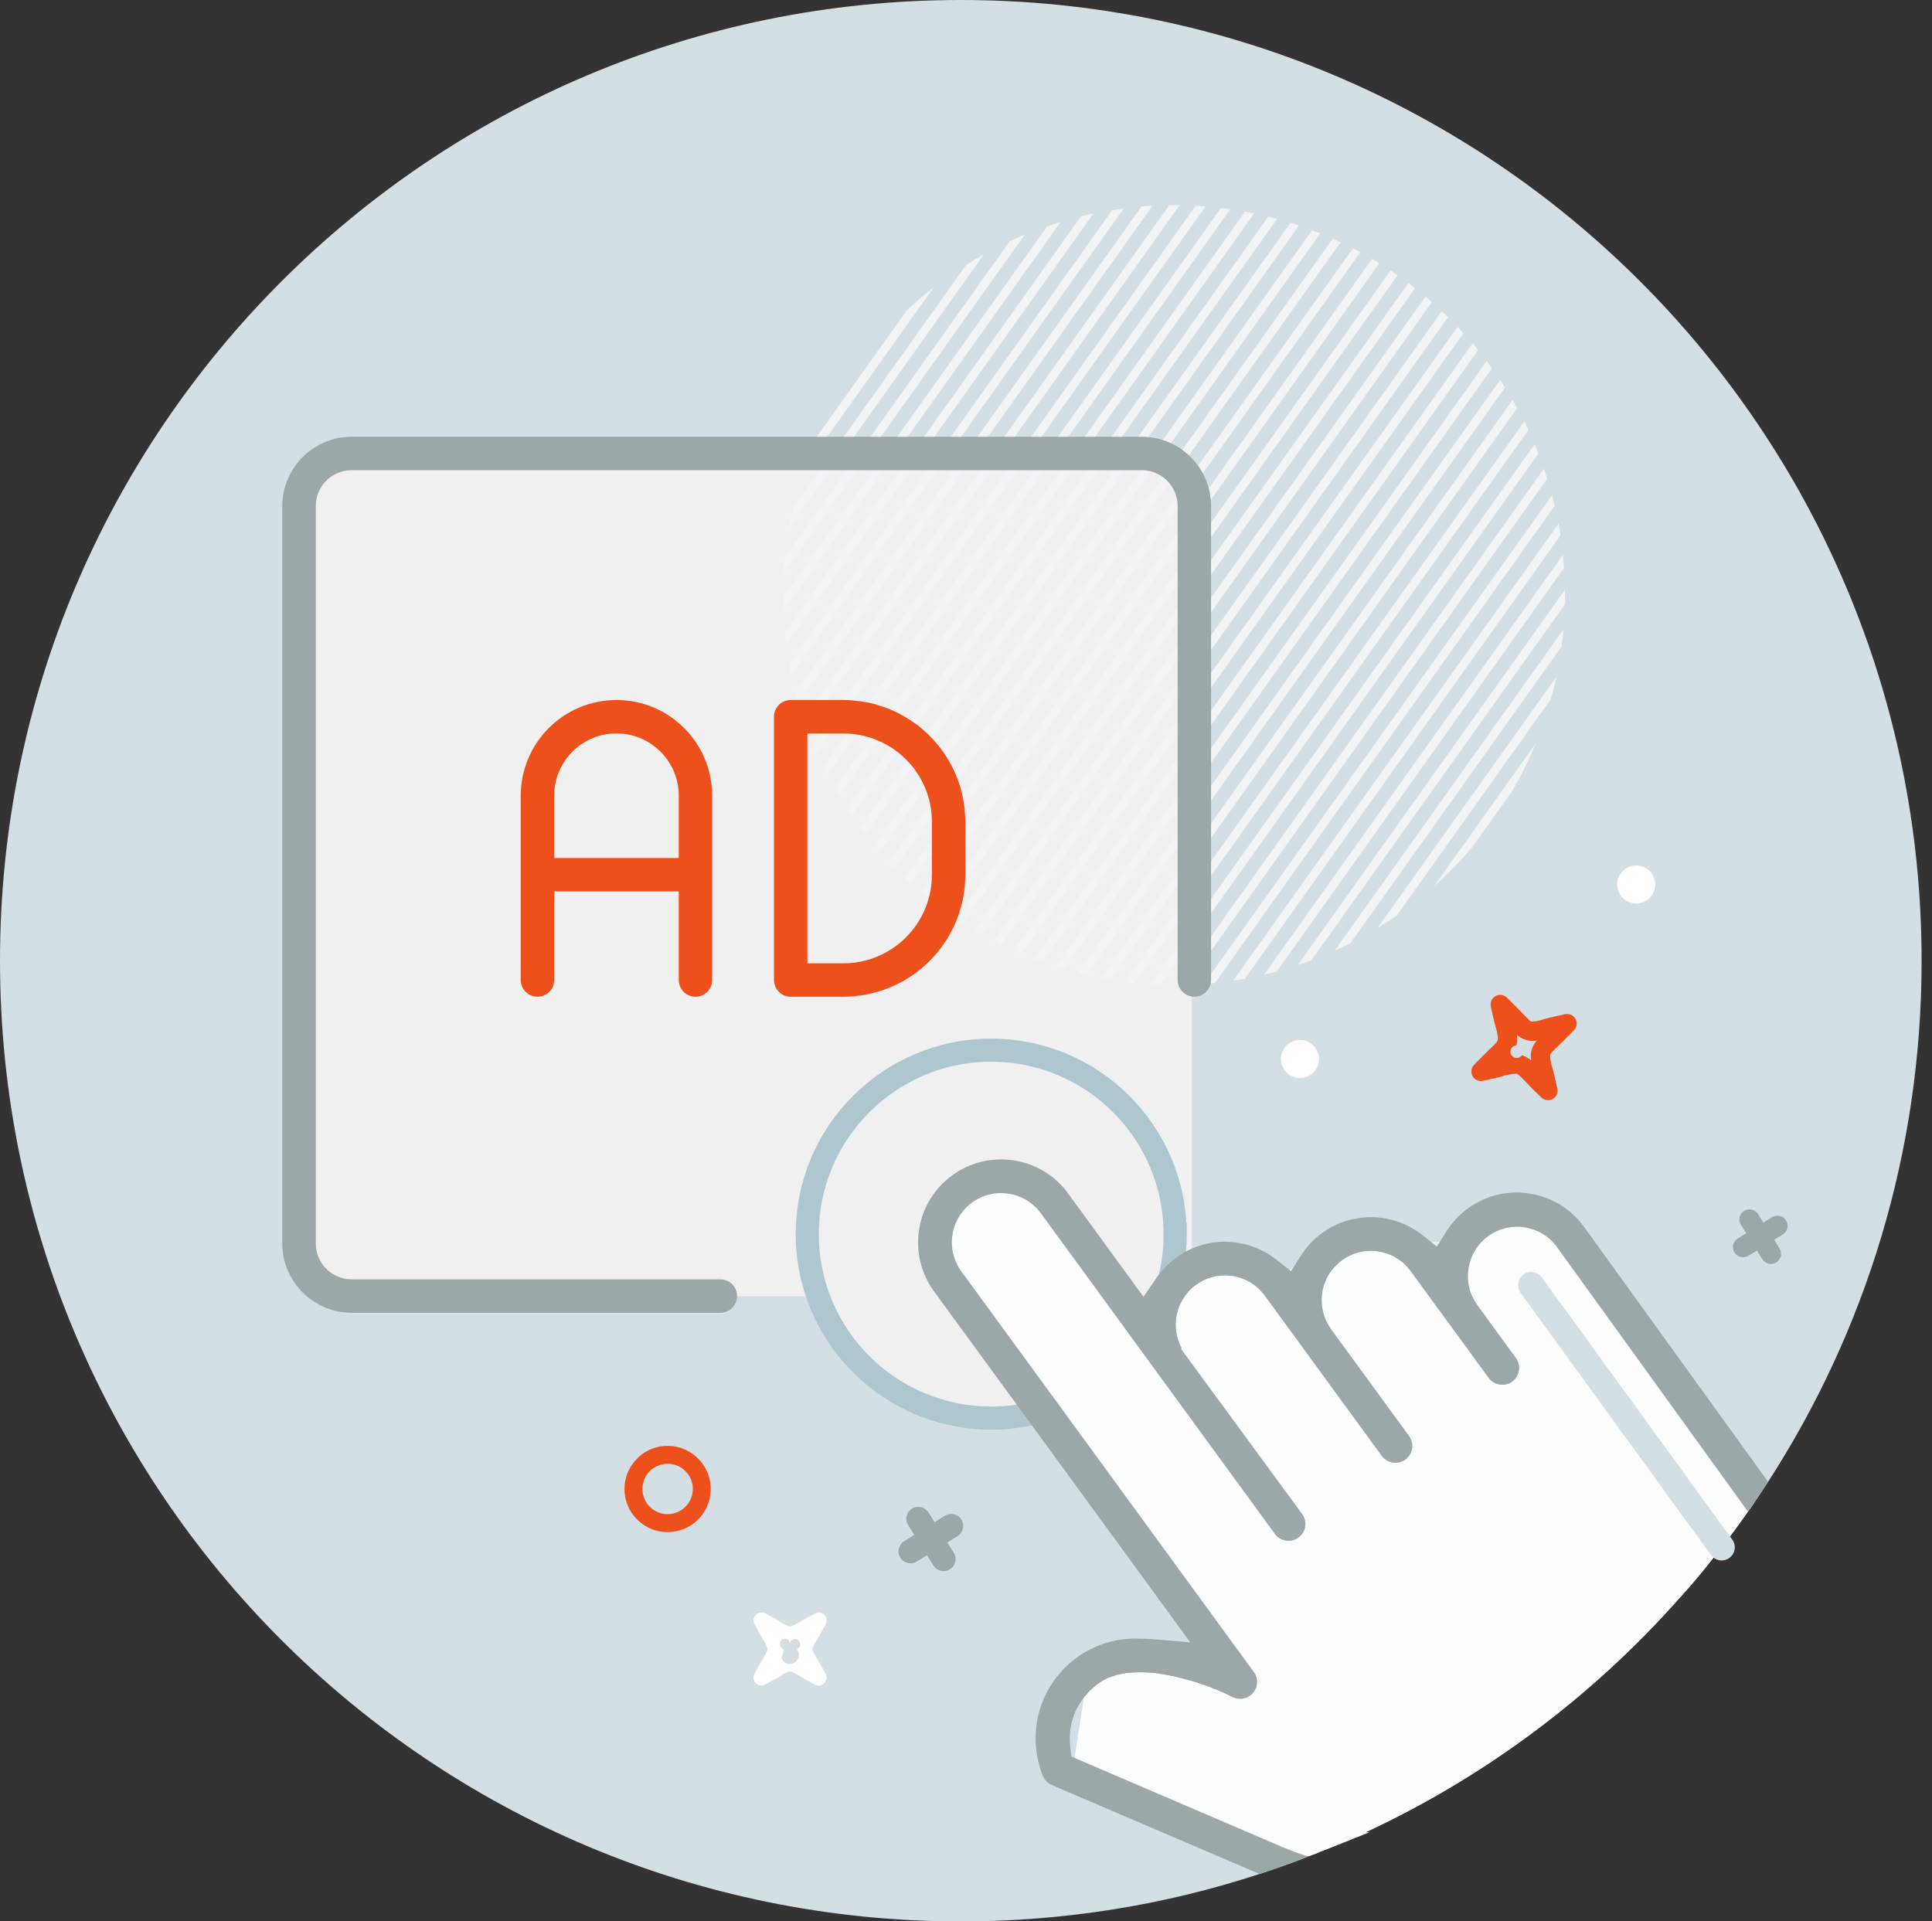 <svg width="184" height="183" viewBox="0 0 184 183" fill="none" xmlns="http://www.w3.org/2000/svg">
<rect x="0" y="0" width="184" height="183" fill="#333333" stroke="none"/>
<g clip-path="url(#clip0_124_566)">
<path d="M183.01 91.495C183.01 109.796 177.64 126.837 168.389 141.138C167.959 141.808 167.509 142.478 167.059 143.138C166.869 143.418 166.679 143.698 166.469 143.978C165.669 145.128 164.839 146.268 163.969 147.378C163.699 147.738 163.409 148.098 163.119 148.458C162.119 149.738 161.079 150.968 159.989 152.178H159.979C151.698 161.539 141.528 169.179 130.057 174.52H130.047C128.647 175.17 127.227 175.79 125.787 176.36H125.777C125.707 176.39 125.657 176.41 125.597 176.44C125.267 176.58 124.937 176.72 124.607 176.82H124.587C124.367 176.92 124.157 177 123.947 177.08C123.737 177.16 123.517 177.24 123.317 177.32C122.687 177.55 122.097 177.76 121.537 177.96C120.977 178.15 120.447 178.33 119.957 178.49C111.006 181.43 101.436 183.01 91.505 183.01C40.972 183.01 0 142.048 0 91.515C0 40.972 40.972 0 91.505 0C142.038 0 183 40.962 183.01 91.495Z" fill="#D3DEE5"/>
<path d="M31.642 43.942H110.857C112.317 43.942 113.507 45.132 113.507 46.593V120.817C113.507 122.277 112.317 123.467 110.857 123.467H31.642C30.182 123.467 28.992 122.277 28.992 120.817V46.593C28.992 45.132 30.182 43.942 31.642 43.942Z" fill="#F0F0F0"/>
<path d="M88.903 27.402L76.523 44.782C76.883 43.732 77.283 42.702 77.723 41.692L86.363 29.552C87.173 28.792 88.023 28.072 88.903 27.392V27.402Z" fill="#F2F3F4"/>
<path d="M93.714 24.211L75.113 50.353C75.223 49.703 75.353 49.053 75.503 48.423L92.014 25.232C92.564 24.881 93.144 24.541 93.714 24.221V24.211Z" fill="#F2F3F4"/>
<path d="M97.604 22.341L74.633 54.613C74.663 54.093 74.703 53.572 74.753 53.053L96.164 22.971C96.634 22.751 97.114 22.541 97.604 22.341Z" fill="#F2F3F4"/>
<path d="M101.026 21.131L74.604 58.233C74.584 57.783 74.574 57.333 74.574 56.883L99.736 21.541C100.166 21.401 100.586 21.261 101.026 21.131Z" fill="#F2F3F4"/>
<path d="M104.138 20.331L74.876 61.423C74.826 61.023 74.776 60.623 74.746 60.223L102.958 20.591C103.348 20.491 103.738 20.411 104.138 20.331Z" fill="#F2F3F4"/>
<path d="M107.026 19.851L75.355 64.334C75.275 63.974 75.204 63.614 75.144 63.243L105.926 20.011C106.296 19.951 106.656 19.901 107.026 19.851Z" fill="#F2F3F4"/>
<path d="M109.758 19.601L76.026 66.983C75.926 66.653 75.836 66.313 75.746 65.973L108.718 19.661C109.068 19.631 109.408 19.611 109.758 19.591V19.601Z" fill="#F2F3F4"/>
<path d="M112.348 19.541L76.826 69.434C76.716 69.124 76.606 68.814 76.496 68.504L111.358 19.541H111.808C111.988 19.541 112.168 19.541 112.338 19.541H112.348Z" fill="#F2F3F4"/>
<path d="M114.815 19.661L77.753 71.714C77.623 71.424 77.503 71.134 77.383 70.844L113.875 19.591C114.195 19.611 114.505 19.631 114.825 19.661H114.815Z" fill="#F2F3F4"/>
<path d="M117.177 19.921L78.785 73.854C78.645 73.584 78.505 73.314 78.375 73.044L116.277 19.811C116.577 19.841 116.887 19.881 117.177 19.931V19.921Z" fill="#F2F3F4"/>
<path d="M119.447 20.321L79.915 75.854C79.765 75.604 79.615 75.354 79.465 75.094L118.577 20.151C118.867 20.211 119.157 20.261 119.447 20.321Z" fill="#F2F3F4"/>
<path d="M121.627 20.851L81.125 77.734C80.965 77.494 80.794 77.264 80.644 77.014L120.787 20.631C121.067 20.701 121.347 20.771 121.627 20.851Z" fill="#F2F3F4"/>
<path d="M123.717 21.481L82.415 79.494C82.235 79.274 82.064 79.044 81.894 78.824L122.907 21.221C123.177 21.311 123.447 21.391 123.717 21.481Z" fill="#F2F3F4"/>
<path d="M125.738 22.231L83.786 81.154C83.606 80.944 83.426 80.734 83.246 80.524L124.958 21.931C125.218 22.031 125.478 22.131 125.738 22.231Z" fill="#F2F3F4"/>
<path d="M127.679 23.071L85.226 82.694C85.036 82.504 84.846 82.304 84.656 82.104L126.929 22.731C127.179 22.841 127.429 22.961 127.669 23.071H127.679Z" fill="#F2F3F4"/>
<path d="M129.559 24.021L86.746 84.154C86.546 83.974 86.346 83.794 86.156 83.604L128.849 23.651C129.089 23.771 129.329 23.901 129.569 24.031L129.559 24.021Z" fill="#F2F3F4"/>
<path d="M131.367 25.071L88.335 85.515C88.125 85.345 87.915 85.175 87.715 84.995L130.677 24.651C130.907 24.791 131.137 24.921 131.377 25.071H131.367Z" fill="#F2F3F4"/>
<path d="M133.108 26.211L89.986 86.785C89.766 86.624 89.556 86.465 89.336 86.305L132.438 25.761C132.668 25.911 132.888 26.061 133.108 26.211Z" fill="#F2F3F4"/>
<path d="M134.776 27.442L91.694 87.945C91.463 87.805 91.243 87.655 91.023 87.505L134.136 26.952C134.346 27.112 134.566 27.282 134.776 27.442Z" fill="#F2F3F4"/>
<path d="M136.378 28.772L93.485 89.015C93.245 88.885 93.015 88.745 92.785 88.615L135.767 28.242C135.968 28.412 136.178 28.592 136.378 28.772Z" fill="#F2F3F4"/>
<path d="M137.918 30.201L95.335 90.005C95.096 89.885 94.846 89.765 94.606 89.635L137.318 29.631C137.518 29.821 137.718 30.011 137.908 30.201H137.918Z" fill="#F2F3F4"/>
<path d="M139.386 31.722L97.264 90.885C97.004 90.775 96.754 90.665 96.504 90.555L138.816 31.122C139.006 31.322 139.196 31.522 139.376 31.722H139.386Z" fill="#F2F3F4"/>
<path d="M140.779 33.342L99.257 91.655C98.997 91.565 98.737 91.465 98.477 91.365L140.249 32.692C140.429 32.912 140.609 33.122 140.779 33.342Z" fill="#F2F3F4"/>
<path d="M142.098 35.072L101.326 92.335C101.056 92.255 100.786 92.175 100.516 92.095L141.588 34.392C141.758 34.622 141.928 34.852 142.088 35.082L142.098 35.072Z" fill="#F2F3F4"/>
<path d="M143.339 36.912L103.487 92.895C103.207 92.835 102.917 92.765 102.637 92.695L142.869 36.182C143.029 36.422 143.189 36.662 143.339 36.912Z" fill="#F2F3F4"/>
<path d="M144.488 38.872L105.716 93.335C105.416 93.285 105.126 93.235 104.836 93.185L144.048 38.102C144.198 38.362 144.348 38.622 144.488 38.882V38.872Z" fill="#F2F3F4"/>
<path d="M145.559 40.962L108.057 93.645C107.747 93.615 107.437 93.585 107.137 93.545L145.169 40.142C145.309 40.412 145.439 40.692 145.569 40.962H145.559Z" fill="#F2F3F4"/>
<path d="M146.519 43.193L110.487 93.805C110.167 93.805 109.847 93.785 109.527 93.765L146.159 42.312C146.279 42.612 146.399 42.903 146.519 43.203V43.193Z" fill="#F2F3F4"/>
<path d="M147.359 45.593L113.027 93.815C112.697 93.825 112.357 93.835 112.027 93.835L147.039 44.643C147.149 44.963 147.259 45.273 147.359 45.593Z" fill="#F2F3F4"/>
<path d="M148.068 48.172L115.716 93.625C115.366 93.665 115.016 93.695 114.656 93.725L147.818 47.152C147.908 47.492 147.998 47.832 148.078 48.172H148.068Z" fill="#F2F3F4"/>
<path d="M148.619 50.993L118.558 93.225C118.178 93.295 117.808 93.355 117.438 93.415L148.429 49.883C148.499 50.253 148.569 50.623 148.619 51.003V50.993Z" fill="#F2F3F4"/>
<path d="M148.958 54.093L121.597 92.535C121.197 92.645 120.797 92.745 120.387 92.835L148.848 52.853C148.888 53.263 148.928 53.673 148.958 54.093Z" fill="#F2F3F4"/>
<path d="M149.05 56.683C149.05 56.973 149.05 57.263 149.05 57.553L124.898 91.465C124.468 91.625 124.018 91.785 123.578 91.935L149.05 56.163C149.05 56.333 149.05 56.513 149.05 56.683Z" fill="#F2F3F4"/>
<path d="M148.907 59.933C148.857 60.483 148.797 61.023 148.727 61.573L128.606 89.845C128.116 90.095 127.615 90.335 127.105 90.555L148.907 59.933Z" fill="#F2F3F4"/>
<path d="M148.226 64.463C148.076 65.183 147.896 65.883 147.706 66.584L133.026 87.205C132.426 87.625 131.806 88.025 131.176 88.405L148.226 64.463Z" fill="#F2F3F4"/>
<path d="M146.256 70.824C145.596 72.414 144.836 73.944 143.966 75.424C143.966 75.434 140.186 80.724 140.186 80.724C139.066 82.044 137.856 83.274 136.566 84.424L146.256 70.814V70.824Z" fill="#F2F3F4"/>
<path fill-rule="evenodd" clip-rule="evenodd" d="M89.964 144.388L89.004 144.988L88.404 144.028C88.054 143.508 87.344 143.358 86.824 143.708C86.324 144.048 86.164 144.718 86.474 145.238L87.074 146.198L86.114 146.798C85.584 147.128 85.414 147.838 85.754 148.368C86.084 148.898 86.794 149.068 87.324 148.728L88.284 148.128L88.884 149.088C89.204 149.628 89.914 149.808 90.454 149.478C90.994 149.148 91.174 148.448 90.844 147.908C90.844 147.898 90.834 147.888 90.824 147.878L90.224 146.918L91.184 146.318C91.724 145.998 91.894 145.288 91.574 144.748C91.254 144.208 90.544 144.038 90.004 144.358C89.994 144.358 89.984 144.368 89.974 144.378L89.964 144.388Z" fill="#9BA7A9"/>
<path fill-rule="evenodd" clip-rule="evenodd" d="M168.747 115.946L167.937 116.446L167.437 115.636C167.157 115.186 166.557 115.046 166.107 115.326C165.657 115.606 165.517 116.206 165.797 116.656L166.307 117.466L165.497 117.966C165.047 118.246 164.907 118.846 165.187 119.296C165.467 119.746 166.067 119.886 166.517 119.606L167.327 119.106L167.827 119.917C168.097 120.377 168.687 120.526 169.147 120.256C169.607 119.986 169.757 119.396 169.487 118.936C169.487 118.926 169.467 118.906 169.467 118.896L168.967 118.086L169.777 117.586C170.237 117.316 170.387 116.726 170.117 116.266C169.847 115.806 169.257 115.656 168.797 115.926C168.787 115.926 168.767 115.946 168.757 115.946H168.747Z" fill="#9BA7A9"/>
<path fill-rule="evenodd" clip-rule="evenodd" d="M123.375 99.106C124.345 98.866 125.335 99.466 125.565 100.436C125.805 101.406 125.205 102.396 124.235 102.626C123.265 102.856 122.275 102.266 122.045 101.296C121.805 100.326 122.405 99.346 123.375 99.106Z" fill="white"/>
<path fill-rule="evenodd" clip-rule="evenodd" d="M155.399 82.484C156.369 82.245 157.349 82.844 157.589 83.814C157.829 84.784 157.229 85.764 156.259 86.004C155.289 86.245 154.309 85.644 154.069 84.674C153.829 83.704 154.429 82.725 155.399 82.484Z" fill="white"/>
<path fill-rule="evenodd" clip-rule="evenodd" d="M66.313 138.758C65.503 138.028 64.433 137.658 63.353 137.718C62.263 137.778 61.243 138.268 60.523 139.088C60.523 139.088 60.519 139.091 60.513 139.098C59.813 139.878 59.473 140.848 59.473 141.818C59.473 142.948 59.943 144.078 60.853 144.888C61.633 145.588 62.603 145.928 63.573 145.928C64.703 145.928 65.833 145.468 66.643 144.558C66.643 144.558 66.646 144.554 66.653 144.548C68.153 142.848 68.003 140.258 66.313 138.758ZM65.373 143.418C64.893 143.948 64.233 144.218 63.573 144.218C63.013 144.218 62.443 144.018 61.983 143.608C61.453 143.138 61.183 142.478 61.183 141.818C61.183 141.248 61.383 140.678 61.793 140.218C62.673 139.238 64.193 139.148 65.183 140.028C65.713 140.498 65.983 141.158 65.983 141.818C65.983 142.388 65.783 142.958 65.373 143.418Z" fill="#EE501B"/>
<path fill-rule="evenodd" clip-rule="evenodd" d="M150.137 97.295C150.037 96.805 149.547 96.485 149.057 96.595C148.197 96.775 147.567 96.935 147.067 97.065C146.677 97.205 146.267 97.285 145.847 97.305C145.707 97.255 145.457 96.995 144.937 96.455C144.587 96.095 144.137 95.625 143.497 95.005C143.287 94.805 142.977 94.715 142.687 94.775C142.187 94.875 141.877 95.365 141.977 95.855C142.157 96.695 142.307 97.285 142.417 97.745C142.567 98.175 142.647 98.615 142.657 99.065C142.607 99.225 142.327 99.505 141.757 100.045C141.407 100.385 140.977 100.805 140.387 101.425C140.177 101.635 140.087 101.945 140.147 102.245C140.257 102.735 140.737 103.055 141.237 102.945C142.067 102.765 142.657 102.625 143.117 102.505C143.547 102.355 143.987 102.275 144.437 102.265C144.597 102.315 144.877 102.595 145.427 103.165C145.757 103.515 146.177 103.945 146.797 104.535C147.017 104.745 147.317 104.825 147.617 104.765C148.107 104.665 148.427 104.175 148.317 103.685C148.137 102.855 147.987 102.235 147.857 101.745C147.717 101.335 147.637 100.915 147.627 100.485C147.667 100.325 147.947 100.055 148.507 99.515C148.857 99.175 149.307 98.745 149.907 98.115C150.117 97.895 150.207 97.595 150.137 97.295ZM145.827 101.005C145.577 100.775 145.267 100.605 144.937 100.515C144.837 100.665 144.667 100.755 144.487 100.765C144.157 100.785 143.867 100.535 143.847 100.205V100.165C143.847 99.855 144.097 99.585 144.417 99.565C144.507 99.235 144.517 98.895 144.467 98.555C144.717 98.795 145.017 98.965 145.347 99.055H145.357C145.687 99.155 146.027 99.165 146.367 99.105C145.897 99.615 145.697 100.325 145.827 101.005Z" fill="#EE501B"/>
<path fill-rule="evenodd" clip-rule="evenodd" d="M77.814 157.978C77.614 157.698 77.464 157.388 77.354 157.068C77.464 156.738 77.624 156.438 77.824 156.158C78.034 155.788 78.304 155.328 78.644 154.688C78.764 154.468 78.764 154.208 78.644 153.988C78.454 153.618 78.004 153.478 77.634 153.678C77.014 153.998 76.574 154.248 76.234 154.448C75.934 154.658 75.604 154.828 75.244 154.928C74.894 154.818 74.564 154.658 74.264 154.438C73.924 154.238 73.494 153.988 72.874 153.658C72.654 153.548 72.394 153.548 72.174 153.658C71.804 153.848 71.664 154.308 71.854 154.678C72.184 155.298 72.424 155.728 72.624 156.078C72.844 156.378 73.004 156.708 73.114 157.068C73.004 157.418 72.834 157.748 72.624 158.048C72.424 158.388 72.174 158.818 71.844 159.438C71.724 159.658 71.724 159.918 71.844 160.138C72.034 160.508 72.494 160.648 72.854 160.458C73.484 160.128 73.934 159.858 74.294 159.658C74.584 159.448 74.904 159.288 75.234 159.188C75.584 159.298 75.904 159.458 76.204 159.668C76.544 159.868 76.984 160.128 77.614 160.458C77.834 160.578 78.104 160.578 78.324 160.458C78.684 160.268 78.824 159.818 78.634 159.448C78.294 158.808 78.024 158.338 77.814 157.978ZM76.044 157.408C76.174 157.858 75.924 158.328 75.474 158.458C75.024 158.588 74.554 158.328 74.424 157.878C74.544 157.628 74.614 157.348 74.614 157.068C74.464 157.018 74.344 156.898 74.294 156.738C74.204 156.478 74.354 156.198 74.614 156.108C74.664 156.098 74.714 156.088 74.764 156.088C74.984 156.088 75.174 156.228 75.244 156.438C75.294 156.288 75.414 156.178 75.564 156.128C75.824 156.048 76.094 156.188 76.174 156.448C76.254 156.708 76.114 156.988 75.854 157.068C75.944 157.168 76.014 157.278 76.044 157.408Z" fill="white"/>
<path d="M111.925 117.546C111.925 127.217 104.084 135.067 94.404 135.067C84.723 135.067 76.883 127.227 76.883 117.546C76.883 107.876 84.723 100.035 94.394 100.025C104.064 100.025 111.915 107.866 111.915 117.546H111.925Z" fill="#F0F0F0" stroke="#AEC6CF" stroke-width="2.2" stroke-miterlimit="10"/>
<path d="M68.605 121.856H33.493C31.603 121.856 30.073 120.316 30.073 118.426V48.202C30.073 46.312 31.603 44.782 33.493 44.782H108.737C110.627 44.782 112.157 46.312 112.157 48.202V93.345C112.157 94.225 112.878 94.935 113.748 94.935C114.628 94.935 115.328 94.225 115.338 93.345V48.202C115.338 44.562 112.377 41.602 108.737 41.602H33.493C29.843 41.602 26.893 44.562 26.883 48.202V118.426C26.883 122.076 29.843 125.027 33.493 125.037H68.605C69.485 125.037 70.195 124.327 70.195 123.447C70.195 122.566 69.485 121.856 68.605 121.856Z" fill="#9BA7A9"/>
<path d="M58.714 66.674C53.674 66.674 49.594 70.754 49.594 75.794V93.345C49.594 94.225 50.314 94.935 51.194 94.935C52.074 94.935 52.774 94.225 52.774 93.345V84.905H64.644V93.345C64.644 94.225 65.354 94.935 66.234 94.935C67.114 94.935 67.824 94.225 67.824 93.345V75.794C67.824 70.754 63.744 66.674 58.714 66.674ZM64.644 75.794V81.725H52.774V75.794C52.774 72.514 55.434 69.854 58.704 69.854C61.974 69.854 64.644 72.504 64.644 75.784V75.794Z" fill="#EE501B"/>
<path d="M88.755 83.315C88.755 83.395 88.755 83.475 88.745 83.545L91.665 79.445H91.655C91.615 79.325 91.575 79.225 91.515 79.124C91.525 79.115 91.505 79.105 91.505 79.105C91.465 79.004 91.415 78.904 91.355 78.805C91.245 78.594 91.115 78.394 90.975 78.204C90.825 77.984 90.645 77.764 90.455 77.564L90.425 77.534C90.305 77.404 90.185 77.284 90.045 77.164C90.025 77.144 90.005 77.124 89.975 77.104C89.905 77.044 89.845 76.984 89.775 76.924C89.695 76.874 89.615 76.814 89.535 76.754C89.525 76.734 89.505 76.724 89.485 76.714C89.435 76.674 89.375 76.644 89.315 76.604C89.215 76.534 89.105 76.474 89.005 76.414C88.935 76.374 88.865 76.344 88.795 76.304C88.695 76.244 88.595 76.194 88.485 76.154C88.525 76.304 88.555 76.454 88.585 76.604C88.665 76.984 88.715 77.374 88.735 77.774C88.745 77.944 88.755 78.115 88.755 78.294V83.315ZM88.295 69.854C87.985 69.564 87.665 69.284 87.325 69.034C87.105 68.864 86.885 68.714 86.655 68.564C86.305 68.334 85.935 68.124 85.555 67.924C85.315 67.804 85.055 67.684 84.805 67.574C84.395 67.414 83.985 67.264 83.565 67.144L81.565 69.954C82.015 70.014 82.465 70.124 82.895 70.264C83.165 70.344 83.425 70.444 83.675 70.564C84.075 70.724 84.445 70.924 84.805 71.154C85.035 71.294 85.265 71.454 85.475 71.624C85.815 71.884 86.125 72.164 86.425 72.474C86.615 72.674 86.795 72.874 86.965 73.094L88.865 70.434C88.685 70.234 88.495 70.044 88.295 69.854ZM88.755 83.315C88.755 83.395 88.755 83.475 88.745 83.545L91.665 79.445H91.655C91.615 79.325 91.575 79.225 91.515 79.124C91.525 79.115 91.505 79.105 91.505 79.105C91.465 79.004 91.415 78.904 91.355 78.805C91.245 78.594 91.115 78.394 90.975 78.204C90.825 77.984 90.645 77.764 90.455 77.564L90.425 77.534C90.305 77.404 90.185 77.284 90.045 77.164C90.025 77.144 90.005 77.124 89.975 77.104C89.905 77.044 89.845 76.984 89.775 76.924C89.695 76.874 89.615 76.814 89.535 76.754C89.525 76.734 89.505 76.724 89.485 76.714C89.435 76.674 89.375 76.644 89.315 76.604C89.215 76.534 89.105 76.474 89.005 76.414C88.935 76.374 88.865 76.344 88.795 76.304C88.695 76.244 88.595 76.194 88.485 76.154C88.525 76.304 88.555 76.454 88.585 76.604C88.665 76.984 88.715 77.374 88.735 77.774C88.745 77.944 88.755 78.115 88.755 78.294V83.315ZM88.295 69.854C87.985 69.564 87.665 69.284 87.325 69.034C87.105 68.864 86.885 68.714 86.655 68.564C86.305 68.334 85.935 68.124 85.555 67.924C85.315 67.804 85.055 67.684 84.805 67.574C84.395 67.414 83.985 67.264 83.565 67.144L81.565 69.954C82.015 70.014 82.465 70.124 82.895 70.264C83.165 70.344 83.425 70.444 83.675 70.564C84.075 70.724 84.445 70.924 84.805 71.154C85.035 71.294 85.265 71.454 85.475 71.624C85.815 71.884 86.125 72.164 86.425 72.474C86.615 72.674 86.795 72.874 86.965 73.094L88.865 70.434C88.685 70.234 88.495 70.044 88.295 69.854ZM91.855 76.974C91.815 76.594 91.755 76.224 91.675 75.854C91.565 75.314 91.415 74.784 91.225 74.284C91.115 73.984 90.995 73.694 90.865 73.404C90.655 72.974 90.435 72.564 90.185 72.164C90.035 71.914 89.875 71.674 89.705 71.444C89.445 71.094 89.165 70.754 88.865 70.434C88.685 70.234 88.495 70.044 88.295 69.854C87.985 69.564 87.665 69.284 87.325 69.034C87.105 68.864 86.885 68.714 86.655 68.564C86.305 68.334 85.935 68.124 85.555 67.924C85.315 67.804 85.055 67.684 84.805 67.574C84.395 67.414 83.985 67.264 83.565 67.144C83.285 67.064 83.015 66.984 82.725 66.924H82.715C82.255 66.834 81.795 66.764 81.315 66.724H81.305C80.985 66.694 80.675 66.674 80.355 66.674H75.305C74.425 66.674 73.715 67.384 73.715 68.264V93.345C73.715 94.225 74.425 94.935 75.305 94.935H80.315C83.135 94.925 85.725 93.925 87.735 92.255C89.225 91.015 90.405 89.415 91.125 87.575C91.185 87.425 91.245 87.275 91.295 87.125C91.625 86.165 91.835 85.145 91.905 84.095C91.925 83.825 91.935 83.575 91.935 83.315V78.294C91.935 77.844 91.905 77.404 91.855 76.974ZM84.525 90.625C83.285 91.345 81.845 91.755 80.315 91.755H76.895V69.854H80.315C80.425 69.854 80.525 69.854 80.625 69.864H80.635C80.955 69.874 81.255 69.904 81.565 69.954C82.015 70.014 82.465 70.124 82.895 70.264C83.165 70.344 83.425 70.444 83.675 70.564C84.075 70.724 84.445 70.924 84.805 71.154C85.035 71.294 85.265 71.454 85.475 71.624C85.815 71.884 86.125 72.164 86.425 72.474C86.615 72.674 86.795 72.874 86.965 73.094C87.245 73.454 87.495 73.834 87.715 74.234C87.865 74.504 87.995 74.774 88.115 75.064C88.265 75.414 88.385 75.784 88.485 76.154C88.525 76.304 88.555 76.454 88.585 76.604C88.665 76.984 88.715 77.374 88.735 77.774C88.745 77.944 88.755 78.115 88.755 78.294V83.315C88.755 83.395 88.755 83.475 88.745 83.545C88.735 84.125 88.665 84.695 88.535 85.235C87.995 87.535 86.515 89.485 84.525 90.625ZM88.295 69.854C87.985 69.564 87.665 69.284 87.325 69.034C87.105 68.864 86.885 68.714 86.655 68.564C86.305 68.334 85.935 68.124 85.555 67.924C85.315 67.804 85.055 67.684 84.805 67.574C84.395 67.414 83.985 67.264 83.565 67.144L81.565 69.954C82.015 70.014 82.465 70.124 82.895 70.264C83.165 70.344 83.425 70.444 83.675 70.564C84.075 70.724 84.445 70.924 84.805 71.154C85.035 71.294 85.265 71.454 85.475 71.624C85.815 71.884 86.125 72.164 86.425 72.474C86.615 72.674 86.795 72.874 86.965 73.094L88.865 70.434C88.685 70.234 88.495 70.044 88.295 69.854ZM88.755 83.315C88.755 83.395 88.755 83.475 88.745 83.545L91.665 79.445H91.655C91.615 79.325 91.575 79.225 91.515 79.124C91.525 79.115 91.505 79.105 91.505 79.105C91.465 79.004 91.415 78.904 91.355 78.805C91.245 78.594 91.115 78.394 90.975 78.204C90.825 77.984 90.645 77.764 90.455 77.564L90.425 77.534C90.305 77.404 90.185 77.284 90.045 77.164C90.025 77.144 90.005 77.124 89.975 77.104C89.905 77.044 89.845 76.984 89.775 76.924C89.695 76.874 89.615 76.814 89.535 76.754C89.525 76.734 89.505 76.724 89.485 76.714C89.435 76.674 89.375 76.644 89.315 76.604C89.215 76.534 89.105 76.474 89.005 76.414C88.935 76.374 88.865 76.344 88.795 76.304C88.695 76.244 88.595 76.194 88.485 76.154C88.525 76.304 88.555 76.454 88.585 76.604C88.665 76.984 88.715 77.374 88.735 77.774C88.745 77.944 88.755 78.115 88.755 78.294V83.315ZM88.295 69.854C87.985 69.564 87.665 69.284 87.325 69.034C87.105 68.864 86.885 68.714 86.655 68.564C86.305 68.334 85.935 68.124 85.555 67.924C85.315 67.804 85.055 67.684 84.805 67.574C84.395 67.414 83.985 67.264 83.565 67.144L81.565 69.954C82.015 70.014 82.465 70.124 82.895 70.264C83.165 70.344 83.425 70.444 83.675 70.564C84.075 70.724 84.445 70.924 84.805 71.154C85.035 71.294 85.265 71.454 85.475 71.624C85.815 71.884 86.125 72.164 86.425 72.474C86.615 72.674 86.795 72.874 86.965 73.094L88.865 70.434C88.685 70.234 88.495 70.044 88.295 69.854ZM88.755 83.315C88.755 83.395 88.755 83.475 88.745 83.545L91.665 79.445H91.655C91.615 79.325 91.575 79.225 91.515 79.124C91.525 79.115 91.505 79.105 91.505 79.105C91.465 79.004 91.415 78.904 91.355 78.805C91.245 78.594 91.115 78.394 90.975 78.204C90.825 77.984 90.645 77.764 90.455 77.564L90.425 77.534C90.305 77.404 90.185 77.284 90.045 77.164C90.025 77.144 90.005 77.124 89.975 77.104C89.905 77.044 89.845 76.984 89.775 76.924C89.695 76.874 89.615 76.814 89.535 76.754C89.525 76.734 89.505 76.724 89.485 76.714C89.435 76.674 89.375 76.644 89.315 76.604C89.215 76.534 89.105 76.474 89.005 76.414C88.935 76.374 88.865 76.344 88.795 76.304C88.695 76.244 88.595 76.194 88.485 76.154C88.525 76.304 88.555 76.454 88.585 76.604C88.665 76.984 88.715 77.374 88.735 77.774C88.745 77.944 88.755 78.115 88.755 78.294V83.315Z" fill="#EE501B"/>
<path d="M137.116 118.296L136.246 118.256L136.846 118.726L137.116 118.296Z" fill="#F0F0F0"/>
<path d="M123.227 120.646L122.797 120.966L122.947 121.086L123.227 120.646Z" fill="#F0F0F0"/>
<path d="M167.057 143.138C166.867 143.418 166.677 143.698 166.467 143.978C165.667 145.128 164.837 146.268 163.967 147.378C163.697 147.738 163.407 148.098 163.117 148.458C162.117 149.738 161.077 150.968 159.987 152.178H159.977C151.696 161.539 141.526 169.179 130.055 174.519C130.175 174.519 130.295 174.519 130.415 174.519C128.725 175.209 127.175 175.82 125.785 176.35H125.775C125.705 176.38 125.655 176.4 125.595 176.43C125.255 176.56 124.925 176.69 124.605 176.81L123.525 176.47C123.105 176.32 122.685 176.15 122.265 175.98L102.814 167.639L102.764 167.619H102.754L102.344 167.399L102.654 165.399V165.369L102.664 165.339L102.834 164.249L102.864 164.039V163.989L103.244 161.659C103.434 161.419 103.644 161.179 103.864 160.959C104.084 160.749 104.324 160.539 104.574 160.359H104.584C105.074 159.999 105.654 159.729 106.314 159.539H106.324C106.654 159.449 107.004 159.379 107.374 159.339C107.974 159.269 108.624 159.259 109.334 159.299C109.594 159.319 109.854 159.339 110.124 159.369C110.304 159.389 110.494 159.419 110.684 159.449C110.914 159.489 111.154 159.529 111.384 159.579C111.504 159.599 111.624 159.619 111.744 159.649C112.254 159.759 112.764 159.889 113.264 160.029C113.614 160.129 113.974 160.239 114.324 160.359C114.814 160.519 115.294 160.699 115.764 160.889C116.314 161.119 116.844 161.359 117.375 161.619C117.525 161.699 117.695 161.749 117.865 161.779C118.175 161.829 118.495 161.779 118.775 161.649C118.995 161.559 119.175 161.419 119.335 161.229C119.755 160.739 119.835 160.039 119.545 159.469C119.505 159.389 119.465 159.319 119.415 159.249L100.854 133.827L93.283 123.457L91.553 121.087C90.483 119.626 90.383 117.746 91.143 116.226C91.473 115.576 91.953 114.996 92.583 114.536C92.893 114.306 93.223 114.126 93.553 113.976H93.563C93.733 113.906 93.913 113.846 94.093 113.796C94.263 113.746 94.433 113.706 94.613 113.676C94.733 113.656 94.853 113.646 94.973 113.636C95.453 113.606 95.943 113.646 96.413 113.756C96.513 113.776 96.623 113.806 96.723 113.836C96.933 113.906 97.133 113.976 97.333 114.066C97.433 114.116 97.533 114.166 97.623 114.216C97.723 114.276 97.813 114.336 97.913 114.396C98.374 114.696 98.793 115.086 99.133 115.556L104.904 123.457L108.334 128.157L121.425 146.088C121.425 146.088 121.505 146.188 121.545 146.238C122.095 146.828 123.005 146.918 123.655 146.438C123.705 146.398 123.765 146.358 123.805 146.318C124.205 145.948 124.385 145.408 124.295 144.888C124.265 144.648 124.175 144.408 124.015 144.198L112.484 128.487L112.504 128.347C111.694 126.757 111.854 124.887 112.824 123.477C112.904 123.367 112.984 123.257 113.074 123.147C113.184 123.017 113.294 122.897 113.414 122.777C113.434 122.747 113.464 122.727 113.484 122.707C113.614 122.587 113.754 122.477 113.894 122.377C114.084 122.237 114.274 122.117 114.484 122.007C114.834 121.817 115.204 121.687 115.584 121.597C115.734 121.557 115.894 121.527 116.044 121.517C116.164 121.497 116.294 121.477 116.414 121.487C116.674 121.467 116.944 121.477 117.204 121.507C117.385 121.527 117.565 121.557 117.745 121.597C117.925 121.637 118.105 121.687 118.265 121.757C118.435 121.817 118.605 121.887 118.765 121.967C118.955 122.057 119.135 122.157 119.305 122.287C119.425 122.357 119.545 122.447 119.655 122.547C119.675 122.557 119.695 122.577 119.715 122.597C119.815 122.677 119.915 122.767 119.995 122.867C120.085 122.947 120.165 123.027 120.225 123.117C120.325 123.207 120.395 123.297 120.465 123.397L131.595 138.657C131.595 138.657 131.675 138.757 131.725 138.807C132.275 139.388 133.175 139.488 133.845 139.007C133.895 138.967 133.945 138.937 133.985 138.887C134.075 138.797 134.155 138.707 134.235 138.597C134.335 138.437 134.405 138.267 134.455 138.087C134.555 137.647 134.475 137.167 134.185 136.767L126.815 126.667C126.815 126.667 126.765 126.587 126.735 126.547C126.015 125.537 125.755 124.327 125.915 123.187C125.955 122.867 126.035 122.547 126.145 122.237C126.265 121.897 126.425 121.567 126.635 121.257C126.735 121.107 126.845 120.957 126.965 120.817C127.205 120.516 127.505 120.246 127.835 120.006C128.445 119.566 129.135 119.296 129.835 119.186C130.975 119.006 132.155 119.256 133.125 119.896C133.435 120.096 133.715 120.326 133.975 120.616C134.105 120.746 134.225 120.897 134.345 121.057L141.776 131.227C141.826 131.307 141.896 131.377 141.956 131.437C142.126 131.607 142.336 131.727 142.556 131.797C142.596 131.817 142.636 131.827 142.686 131.837C142.736 131.857 142.776 131.857 142.826 131.867C142.996 131.897 143.166 131.897 143.336 131.867C143.496 131.847 143.656 131.797 143.796 131.717H143.806C143.876 131.667 143.946 131.627 144.016 131.577C144.066 131.537 144.116 131.497 144.166 131.457C144.746 130.907 144.846 130.007 144.376 129.347C144.376 129.347 144.373 129.344 144.366 129.337L140.756 124.387C140.706 124.317 140.686 124.287 140.656 124.237C140.636 124.207 140.606 124.167 140.576 124.127C139.076 122.007 139.586 119.076 141.696 117.586C143.816 116.086 146.746 116.586 148.236 118.706L159.377 133.977C161.337 136.657 164.887 139.848 167.057 143.128V143.138Z" fill="#FCFDFD"/>
<path d="M168.39 141.138C167.96 141.808 167.51 142.478 167.06 143.138C166.87 143.418 166.68 143.698 166.47 143.978L148.239 118.716C146.719 116.686 143.859 116.246 141.789 117.706C139.669 119.206 139.169 122.137 140.659 124.247C140.689 124.297 140.709 124.327 140.759 124.397L144.369 129.347C144.369 129.347 144.369 129.357 144.379 129.357C144.849 130.017 144.749 130.917 144.169 131.467C144.129 131.507 144.079 131.557 144.019 131.597C143.949 131.647 143.879 131.687 143.809 131.727H143.799C143.659 131.807 143.499 131.857 143.339 131.877C143.169 131.907 142.999 131.907 142.829 131.877C142.779 131.867 142.739 131.867 142.689 131.847C142.639 131.837 142.599 131.827 142.559 131.807C142.339 131.737 142.129 131.617 141.959 131.447C141.899 131.387 141.829 131.317 141.779 131.237L134.349 121.067C134.229 120.907 134.109 120.757 133.979 120.627C133.719 120.336 133.439 120.106 133.129 119.906C132.159 119.266 130.978 119.016 129.838 119.196C129.138 119.306 128.448 119.576 127.838 120.016C127.508 120.256 127.208 120.526 126.968 120.827C126.838 120.967 126.728 121.117 126.638 121.267C126.428 121.577 126.268 121.907 126.148 122.247C126.038 122.557 125.958 122.877 125.918 123.197C125.758 124.337 126.018 125.547 126.738 126.557C126.768 126.597 126.788 126.637 126.818 126.677L134.189 136.777C134.479 137.177 134.559 137.657 134.459 138.097C134.419 138.277 134.349 138.437 134.239 138.597C134.159 138.717 134.079 138.807 133.989 138.897C133.949 138.948 133.899 138.977 133.849 139.017C133.179 139.498 132.279 139.398 131.728 138.817C131.678 138.767 131.638 138.717 131.598 138.667L120.458 123.407C120.388 123.307 120.308 123.217 120.228 123.127C120.168 123.037 120.088 122.957 119.998 122.877C119.918 122.777 119.818 122.687 119.718 122.607C119.698 122.587 119.678 122.567 119.658 122.557C119.548 122.457 119.428 122.367 119.308 122.297C119.138 122.167 118.958 122.067 118.768 121.977C118.608 121.887 118.438 121.817 118.268 121.767C118.108 121.697 117.928 121.647 117.748 121.607C117.638 121.577 117.518 121.557 117.398 121.537C117.338 121.527 117.268 121.517 117.208 121.517C116.948 121.477 116.678 121.467 116.418 121.497C116.298 121.487 116.168 121.507 116.048 121.527C115.898 121.537 115.738 121.567 115.588 121.607C115.208 121.697 114.838 121.827 114.488 122.017C114.278 122.127 114.088 122.247 113.898 122.387C113.758 122.487 113.618 122.597 113.488 122.717C113.468 122.737 113.438 122.757 113.417 122.787C113.297 122.897 113.177 123.027 113.077 123.157C112.987 123.267 112.907 123.377 112.827 123.487C111.837 124.877 111.667 126.747 112.507 128.357L112.487 128.497L124.008 144.208C124.168 144.418 124.258 144.658 124.298 144.898C124.388 145.418 124.208 145.958 123.808 146.328C123.768 146.368 123.708 146.408 123.658 146.448C123.008 146.928 122.098 146.838 121.548 146.248C121.508 146.208 121.458 146.158 121.418 146.098L108.337 128.167L104.907 123.467L99.137 115.566C98.797 115.096 98.377 114.706 97.917 114.406C97.817 114.346 97.727 114.286 97.627 114.226C97.247 114.016 96.837 113.856 96.417 113.766C95.947 113.656 95.457 113.616 94.977 113.646C94.496 113.686 94.026 113.796 93.566 113.986H93.556C93.216 114.126 92.886 114.306 92.576 114.536C91.946 114.996 91.466 115.586 91.146 116.236C90.386 117.756 90.486 119.636 91.556 121.097L93.286 123.467L100.857 133.837L119.408 159.259C119.458 159.329 119.508 159.399 119.548 159.479C119.838 160.049 119.758 160.749 119.338 161.239C119.178 161.419 118.988 161.559 118.778 161.659C118.498 161.789 118.178 161.839 117.868 161.789C117.698 161.759 117.528 161.709 117.378 161.629C116.848 161.369 116.318 161.129 115.768 160.899C115.298 160.709 114.818 160.529 114.328 160.369C113.978 160.249 113.618 160.139 113.267 160.039C112.767 159.899 112.257 159.769 111.747 159.659C111.627 159.629 111.507 159.609 111.387 159.589C111.147 159.539 110.917 159.489 110.677 159.449C109.447 159.259 108.347 159.229 107.377 159.349C107.007 159.389 106.657 159.459 106.327 159.549H106.317C105.657 159.729 105.077 159.999 104.587 160.369H104.577C104.327 160.549 104.087 160.759 103.867 160.969C103.637 161.189 103.437 161.429 103.237 161.669C102.177 163.019 101.707 164.739 101.937 166.439L102.037 167.319H102.047L102.757 167.619H102.767L102.817 167.649L122.268 175.99C122.688 176.16 123.108 176.33 123.528 176.48C123.878 176.61 124.228 176.72 124.588 176.83C124.368 176.92 124.158 177 123.948 177.08C123.738 177.16 123.518 177.24 123.318 177.32C122.688 177.55 122.098 177.76 121.538 177.96C120.978 178.15 120.448 178.33 119.958 178.49L100.167 170.019C99.777 169.849 99.467 169.529 99.307 169.129C98.807 167.869 98.577 166.519 98.637 165.159C98.867 159.909 103.317 155.838 108.577 156.078C109.027 156.078 109.497 156.098 109.977 156.138L113.367 156.438L97.557 134.777L89.296 123.467L88.956 122.997C86.386 119.476 87.156 114.526 90.676 111.956C94.206 109.376 99.157 110.146 101.727 113.676L108.867 123.467L108.907 123.517L108.937 123.467L110.137 121.717C110.587 121.067 111.127 120.476 111.757 119.996C111.837 119.926 111.917 119.856 112.007 119.796C112.477 119.446 112.987 119.156 113.518 118.926C114.878 118.326 116.388 118.126 117.868 118.366C119.238 118.576 120.518 119.146 121.598 120.006L122.798 120.957H122.808L122.958 121.087L123.228 120.647L123.878 119.626C124.408 118.776 125.088 118.036 125.898 117.446C128.778 115.356 132.699 115.436 135.489 117.656L136.239 118.256L136.839 118.736L137.119 118.296L137.759 117.276C138.299 116.426 138.989 115.686 139.799 115.096C143.319 112.536 148.259 113.306 150.84 116.826L168.39 141.138Z" fill="#9BA7A9"/>
<path d="M163.968 147.378L163.068 146.148L159.828 141.688V141.678L145.828 122.407" stroke="#D3DEE5" stroke-width="2.5" stroke-linecap="round" stroke-linejoin="round"/>
</g>
<defs>
<clipPath id="clip0_124_566">
<rect width="183.01" height="183.01" fill="white"/>
</clipPath>
</defs>
</svg>
